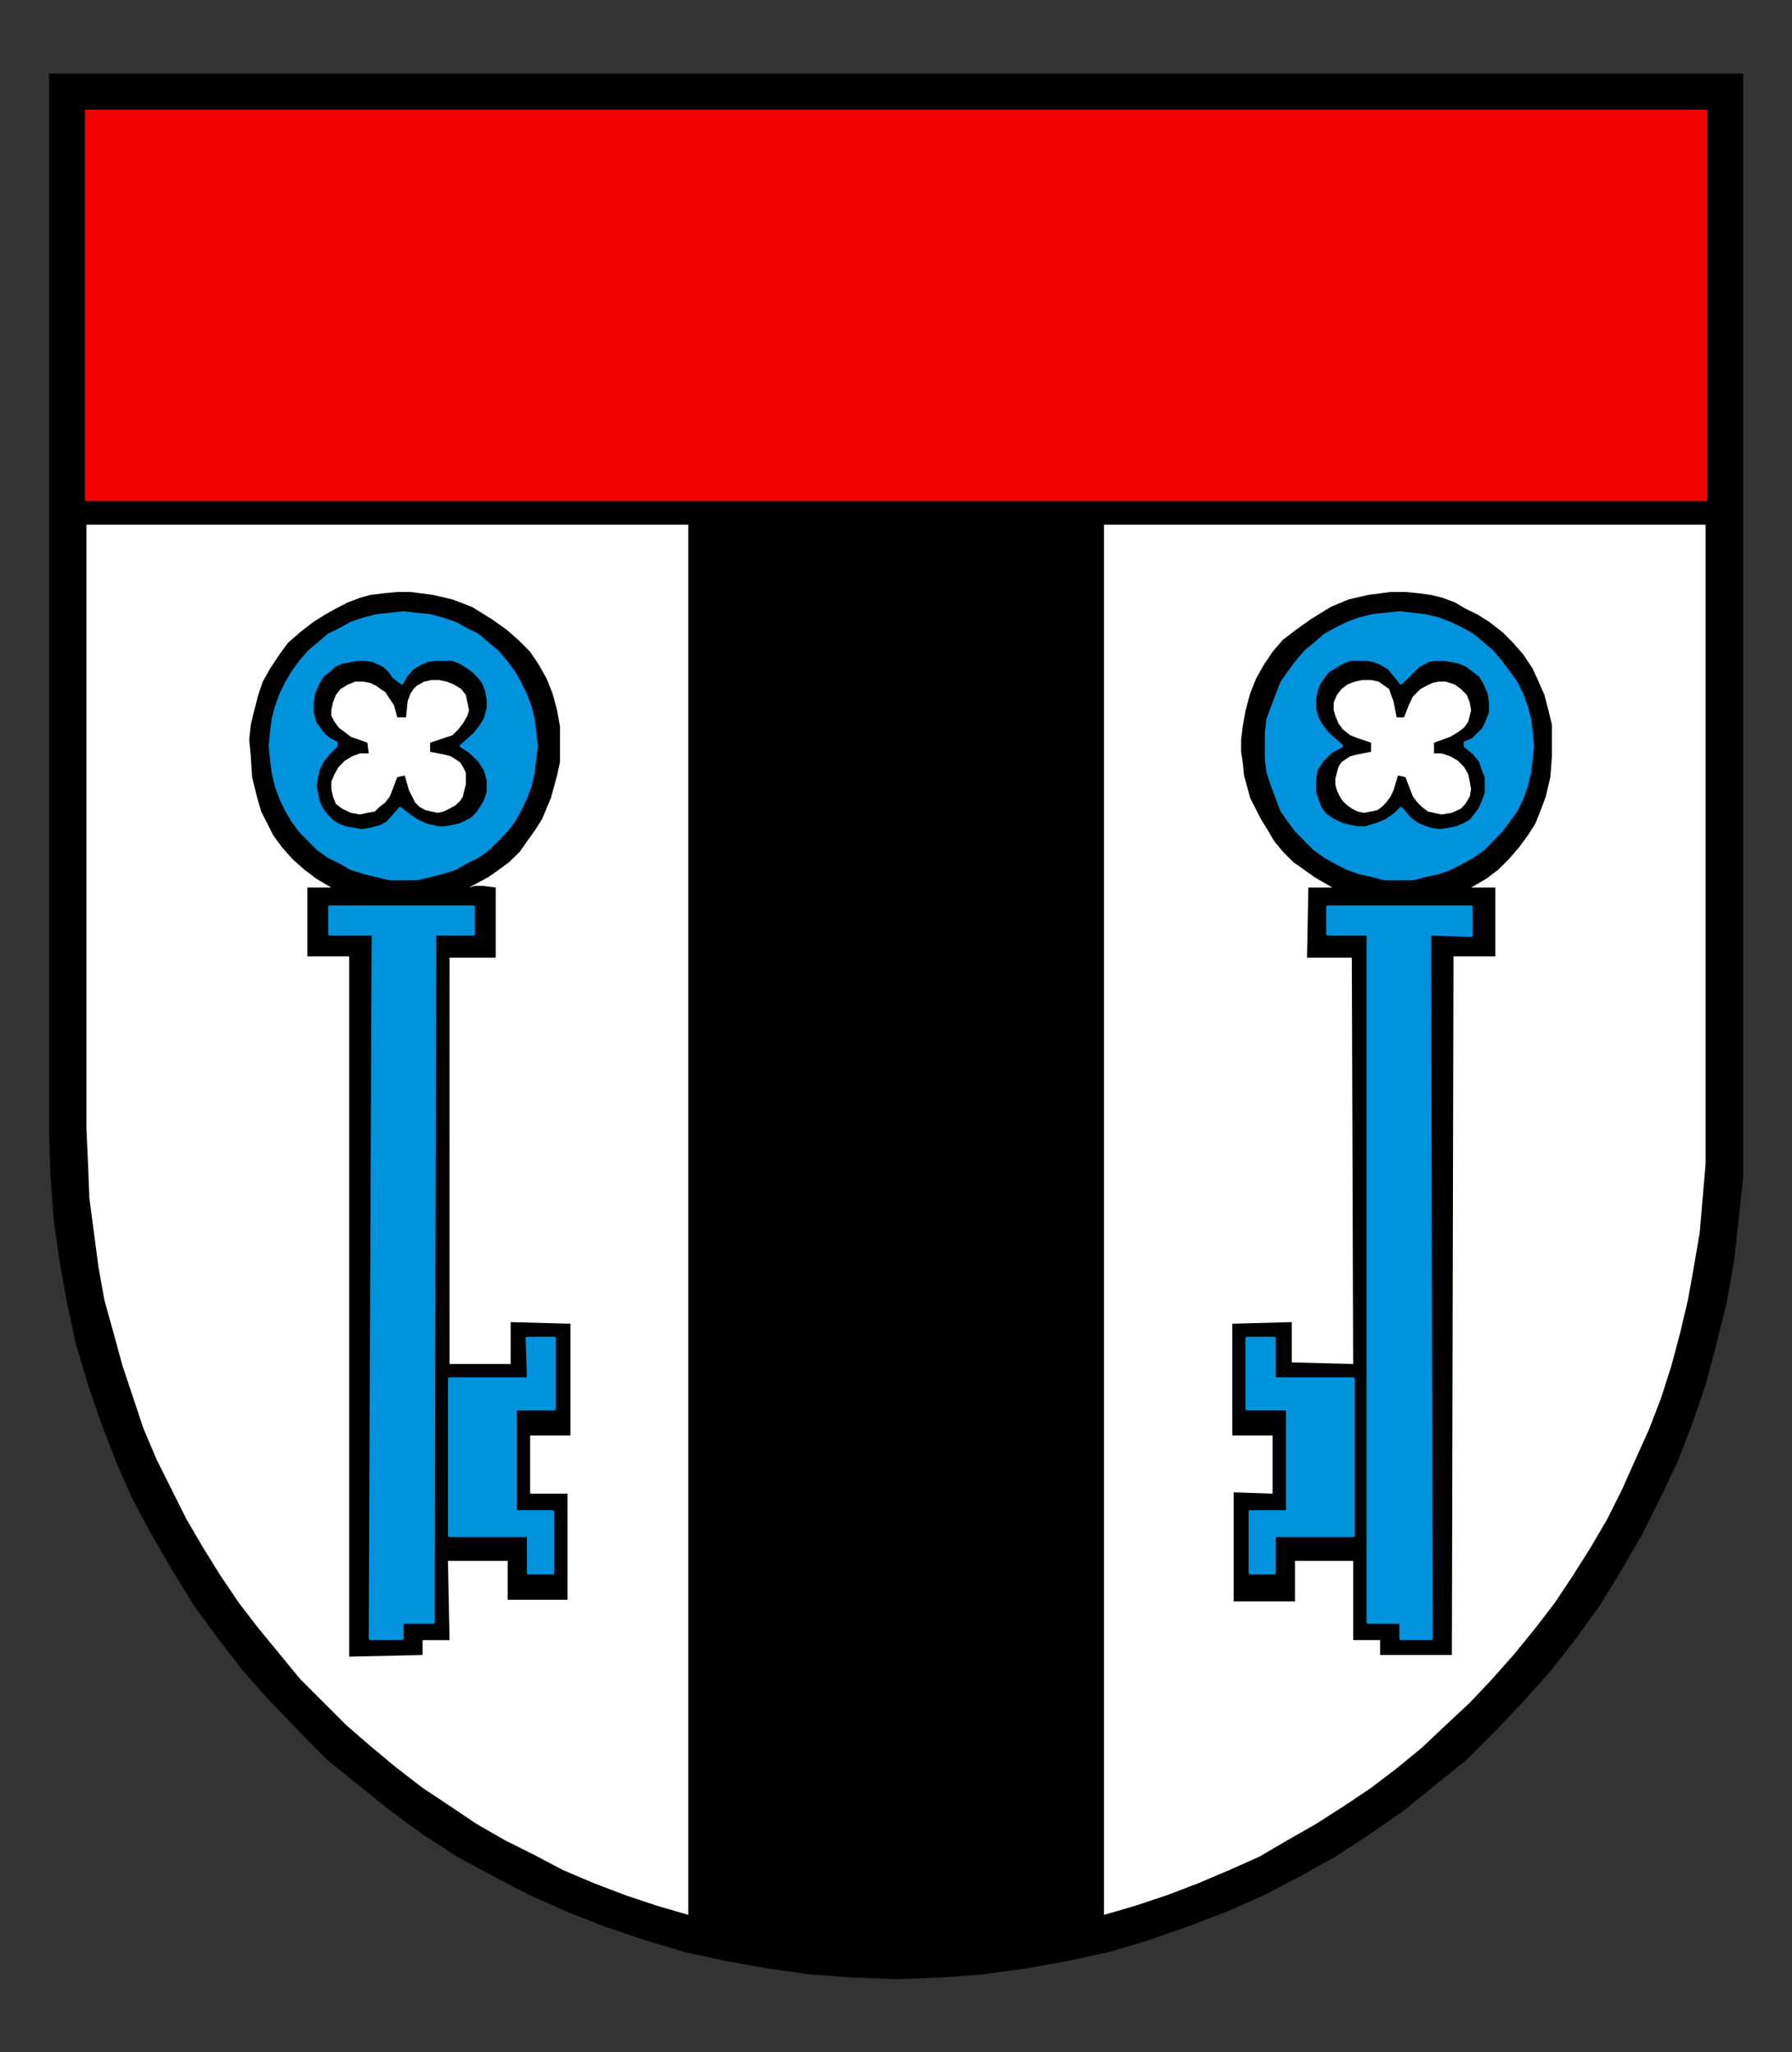 <svg height="419.29" width="366.07" xmlns="http://www.w3.org/2000/svg" xmlns:xlink="http://www.w3.org/1999/xlink"><rect width="100%" height="100%" fill="#333333" stroke="none"/><clipPath id="a"><path d="m354.48 610.32h63.71v-71.64h-63.71z"/></clipPath><clipPath id="b"><path d="m354.48 610.32h63.71v-71.64h-63.71z"/></clipPath><g clip-path="url(#b)" transform="matrix(5.45 0 0 5.45 -1922.486 -2921.304)"><path d="m354.59 538.78h63.5v39.69 1.62l-.17 1.63-.17 1.56-.28 1.57-.39 1.57-.4 1.51-.5 1.46-.56 1.45-.67 1.4-.67 1.34-.78 1.34-.79 1.29-.89 1.23-.96 1.23-1.01 1.13-1.05 1.11-1.07 1.07-1.18.95-1.17.95-1.29.9-1.29.84-1.29.72-1.4.73-1.4.62-1.45.55-1.46.51-1.51.45-1.52.33-1.56.28-1.62.22-1.57.12-1.68.06-1.63-.06-1.62-.12-1.57-.22-1.56-.28-1.52-.33-1.51-.45-1.51-.51-1.4-.55-1.4-.62-1.4-.73-1.34-.72-1.29-.84-1.23-.9-1.18-.95-1.18-.95-1.05-1.07-1.07-1.11-1.01-1.13-.95-1.23-.9-1.23-.79-1.29-.78-1.34-.72-1.34-.62-1.4-.56-1.45-.5-1.46-.45-1.51-.34-1.57-.28-1.57-.22-1.56-.12-1.63-.05-1.62z" fill-rule="evenodd"/></g><g clip-path="url(#a)" transform="matrix(5.45 0 0 5.45 -1922.486 -2921.304)"><g stroke-linecap="round" stroke-linejoin="round" stroke-miterlimit="10" stroke-width=".12"><path d="m416.68 554.74h-60.69v-14.55h60.69z" fill="#f00000" stroke="#f00000"/><path d="m367.81 597.44h-1.18l.11-26.41h-1.63v-1.01h5.38v1.01h-1.45l-.06 25.8h-1.17z" fill="#0093dd" fill-rule="evenodd" stroke="#0093dd"/><path d="m373.46 594.98h-.9v-1.4h-2.96v-5.87h2.96l-.05-1.52h1.01v2.64h-1.46v3.86h1.4z" fill="#0093dd" fill-rule="evenodd" stroke="#0093dd"/><path d="m367.75 566.33.28.22.33.23.34.16.45.11h.28l.28-.05.28-.06.22-.11.23-.11.17-.17.16-.22.17-.28.11-.34v-.45l-.11-.39-.22-.34-.17-.16-.17-.17-.34-.22.51-.45.22-.28.17-.28.11-.39v-.34l-.06-.33-.11-.29-.16-.22-.23-.23-.22-.16-.28-.17-.28-.11h-.33-.29l-.33.05-.28.12-.28.17-.23.27-.16.28-.29-.22-.16-.23-.23-.21-.39-.18-.28-.05h-.28l-.28.05-.33.06-.28.12-.23.21-.22.17-.17.28-.17.39-.05.34v.39l.11.4.17.22.16.22.22.17.23.11v.12l-.28.28-.22.27-.17.34-.06.28-.05.33.05.28.06.29.12.28.16.22.22.23.23.16.28.11.34.06.27.05.34-.05.39-.11.22-.11.17-.17zm-4.87-2.35.05-.51.06-.5.12-.45.16-.45.22-.45.23-.39.28-.39.33-.39.34-.28.39-.34.45-.22.39-.22.5-.17.46-.12.5-.05.5-.06.5.06.51.05.45.12.5.17.39.22.45.22.39.34.34.28.33.39.29.39.22.39.22.45.17.45.11.45.06.5.06.51-.06.5-.06.5-.11.5-.17.45-.22.46-.22.39-.29.38-.33.34-.34.34-.39.28-.45.22-.39.23-.5.16-.45.11-.51.12h-.5-.5l-.5-.12-.46-.11-.5-.16-.39-.23-.45-.22-.39-.28-.34-.34-.33-.34-.28-.38-.23-.39-.22-.46-.16-.45-.12-.5-.06-.5z" fill="#0093dd" stroke="#0093dd"/><path d="m405.26 597.44h1.13l-.06-26.41 1.56.05v-1.06h-5.37v1.01h1.51v25.8h1.23z" fill="#0093dd" fill-rule="evenodd" stroke="#0093dd"/><path d="m399.61 594.98h.9v-1.4h2.96v-5.87h-2.96v-1.52h-1.02v2.64h1.52v3.86h-1.4z" fill="#0093dd" fill-rule="evenodd" stroke="#0093dd"/><path d="m405.26 566.33.34.39.23.17.22.11.34.11.33.05.33-.05.29-.06.28-.11.27-.16.18-.23.16-.22.12-.28.11-.29v-.28-.33l-.11-.28-.12-.34-.22-.27-.34-.28v-.12l.28-.11.17-.17.23-.22.11-.22.16-.4v-.39l-.05-.34-.17-.39-.17-.28-.22-.17-.28-.21-.28-.12-.28-.06-.28-.05h-.34l-.28.05-.33.18-.23.21-.22.23-.23.22-.22-.28-.22-.27-.28-.17-.28-.12-.28-.05h-.34-.28l-.28.11-.28.17-.28.16-.17.23-.16.22-.11.29-.06.33v.34l.11.39.17.28.22.28.51.45-.4.22-.17.17-.16.16-.22.34-.06.39v.45l.11.34.11.28.17.22.22.17.23.11.22.11.28.06.28.05h.28l.39-.11.4-.16.33-.23zm-5.04-2.35v-.51l.06-.5.17-.45.17-.45.17-.45.27-.39.29-.39.33-.39.34-.28.39-.34.39-.22.45-.22.45-.17.5-.12.45-.05.56-.06.5.06.45.05.51.12.44.17.45.22.39.22.4.34.33.28.33.39.29.39.28.39.22.45.16.45.12.45.06.5.05.51-.05.5-.06.5-.12.5-.16.45-.22.46-.28.39-.29.38-.33.34-.33.34-.4.28-.39.22-.45.23-.44.16-.51.11-.45.12h-.5-.56l-.45-.12-.5-.11-.45-.16-.45-.23-.39-.22-.39-.28-.34-.34-.33-.34-.29-.38-.27-.39-.17-.46-.17-.45-.17-.5-.06-.5z" fill="#0093dd" stroke="#0093dd"/></g><path d="m404.48 598.06h2.69l.06-26.19h1.57v-2.58h-.91l.57-.33.45-.34.39-.39.39-.45.33-.45.28-.44.18-.45.21-.56.17-.73.06-.78v-.62-.56l-.12-.5-.16-.62-.22-.5-.23-.5-.34-.51-.39-.45-.39-.39-.5-.39-.45-.28-.45-.22-.39-.23-.45-.17-.44-.11-.45-.06-.51-.05h-.56l-.84.11-.73.17-.67.28-.73.45-.55.39-.51.39-.39.45-.34.51-.28.5-.22.55-.17.63-.11.61-.06.5v.45l.06.39.05.5.23.84.4.79.27.44.23.39.33.4.39.39.4.28.39.28.67.39h-.9l-.05 2.63h1.68l.05 15.23-2.3-.06v-1.51l-2.23.06v4.19h1.51v2.18l-1.46-.05v4.09h2.3v-1.52h2.18v2.97h1.01zm-10.35 9.74v-52.11h22.55v22.61 1.35l-.11 1.28-.11 1.29-.22 1.29-.22 1.23-.29 1.23-.33 1.24-.39 1.22-.45 1.17-.51 1.13-.5 1.12-.56 1.12-.62 1.06-.67 1.06-.67 1.01-.73.95-.78.96-.84.95-.84.89-.9.84-.89.84-.95.78-.96.73-1 .67-1.06.68-1.07.61-1.06.62-1.12.5-1.18.5-1.18.45-1.17.39z" fill="#fff"/><path d="m368.59 598.06v-.56h1.01l-.06-2.97h2.24v1.46h2.24v-3.98h-1.4v-2.18h1.51v-4.19l-2.24-.06v1.57h-2.29v-15.23h1.73v-2.63l-.45-.06h-.33l-.22.06.72-.39.4-.28.38-.28.4-.39.28-.4.28-.39.28-.44.33-.79.23-.84.11-.5v-.39-.45-.5l-.11-.61-.17-.63-.22-.55-.28-.5-.34-.51-.45-.45-.45-.39-.55-.39-.73-.45-.73-.28-.73-.17-.84-.11h-.5l-.51.05-.5.06-.39.11-.45.17-.45.23-.39.22-.45.28-.5.39-.45.39-.33.45-.34.51-.28.5-.17.5-.16.62-.12.5-.06.56.06.62.05.78.18.73.16.56.23.45.22.44.33.45.4.45.44.39.45.34.56.33h-.9v2.58h1.57v26.25zm9.96-42.37v52.11l-1.17-.34-1.17-.39-1.18-.45-1.18-.5-1.06-.56-1.12-.56-1.06-.61-1.01-.68-1.01-.67-1.01-.78-.95-.79-.9-.78-.89-.89-.84-.84-.78-.95-.79-.96-.73-.95-.72-1.07-.62-1-.62-1.06-.56-1.12-.56-1.12-.5-1.18-.39-1.17-.39-1.17-.34-1.24-.34-1.23-.22-1.23-.17-1.29-.17-1.29-.05-1.28-.06-1.35v-22.61z" fill="#fff"/><path d="m405.15 565.09.28.06.17.45.11.28.17.22.17.17.22.17.23.05.28.06.39-.06.34-.16.16-.17.17-.28.05-.28-.05-.28-.06-.29-.16-.27-.23-.23-.28-.16-.33-.11h-.28v-.4l.61-.22.28-.17.23-.17.16-.22.06-.23.05-.21-.05-.29-.11-.28-.22-.22-.23-.17-.34-.11h-.27l-.23.05-.23.11-.22.12-.11.11-.17.17-.16.33-.17.45h-.28l-.12-.61-.11-.29-.05-.16-.17-.12-.23-.16-.28-.06h-.33l-.28.06-.28.11-.22.17-.17.22-.12.28v.29l.06.21.12.29.16.22.28.22.28.11.5.17v.34l-.56.11-.22.06-.17.11-.16.11-.11.17-.06.22-.06.23v.22l.06.22.11.23.11.17.17.16.17.12.22.11.23.05.27-.05.23-.05.17-.12.17-.17.16-.22.11-.23z" fill="#fff" fill-rule="evenodd"/><path d="m367.92 565.09-.28.06-.17.45-.11.28-.17.22-.22.17-.17.17-.28.05-.28.06-.34-.06-.33-.16-.23-.17-.11-.28-.06-.28v-.28l.12-.29.16-.27.23-.23.27-.16.29-.11h.33l-.05-.4-.62-.22-.22-.17-.23-.17-.16-.22-.12-.23v-.21l.06-.29.11-.28.17-.22.28-.17.28-.11h.28l.28.05.23.11.16.12.17.11.11.17.22.33.12.45h.33l.06-.61.11-.29.11-.16.11-.12.29-.16.27-.06h.28l.29.06.28.11.27.17.17.22.06.28.06.29-.06.21-.17.29-.17.22-.22.22-.33.11-.51.17v.34l.56.11.22.06.17.11.17.11.11.17.11.22v.23.22l-.06.22-.05.23-.11.17-.17.16-.22.12-.22.11-.23.05-.23-.05-.22-.05-.22-.12-.17-.17-.11-.22-.12-.23z" fill="#fff" fill-rule="evenodd"/></g></svg>